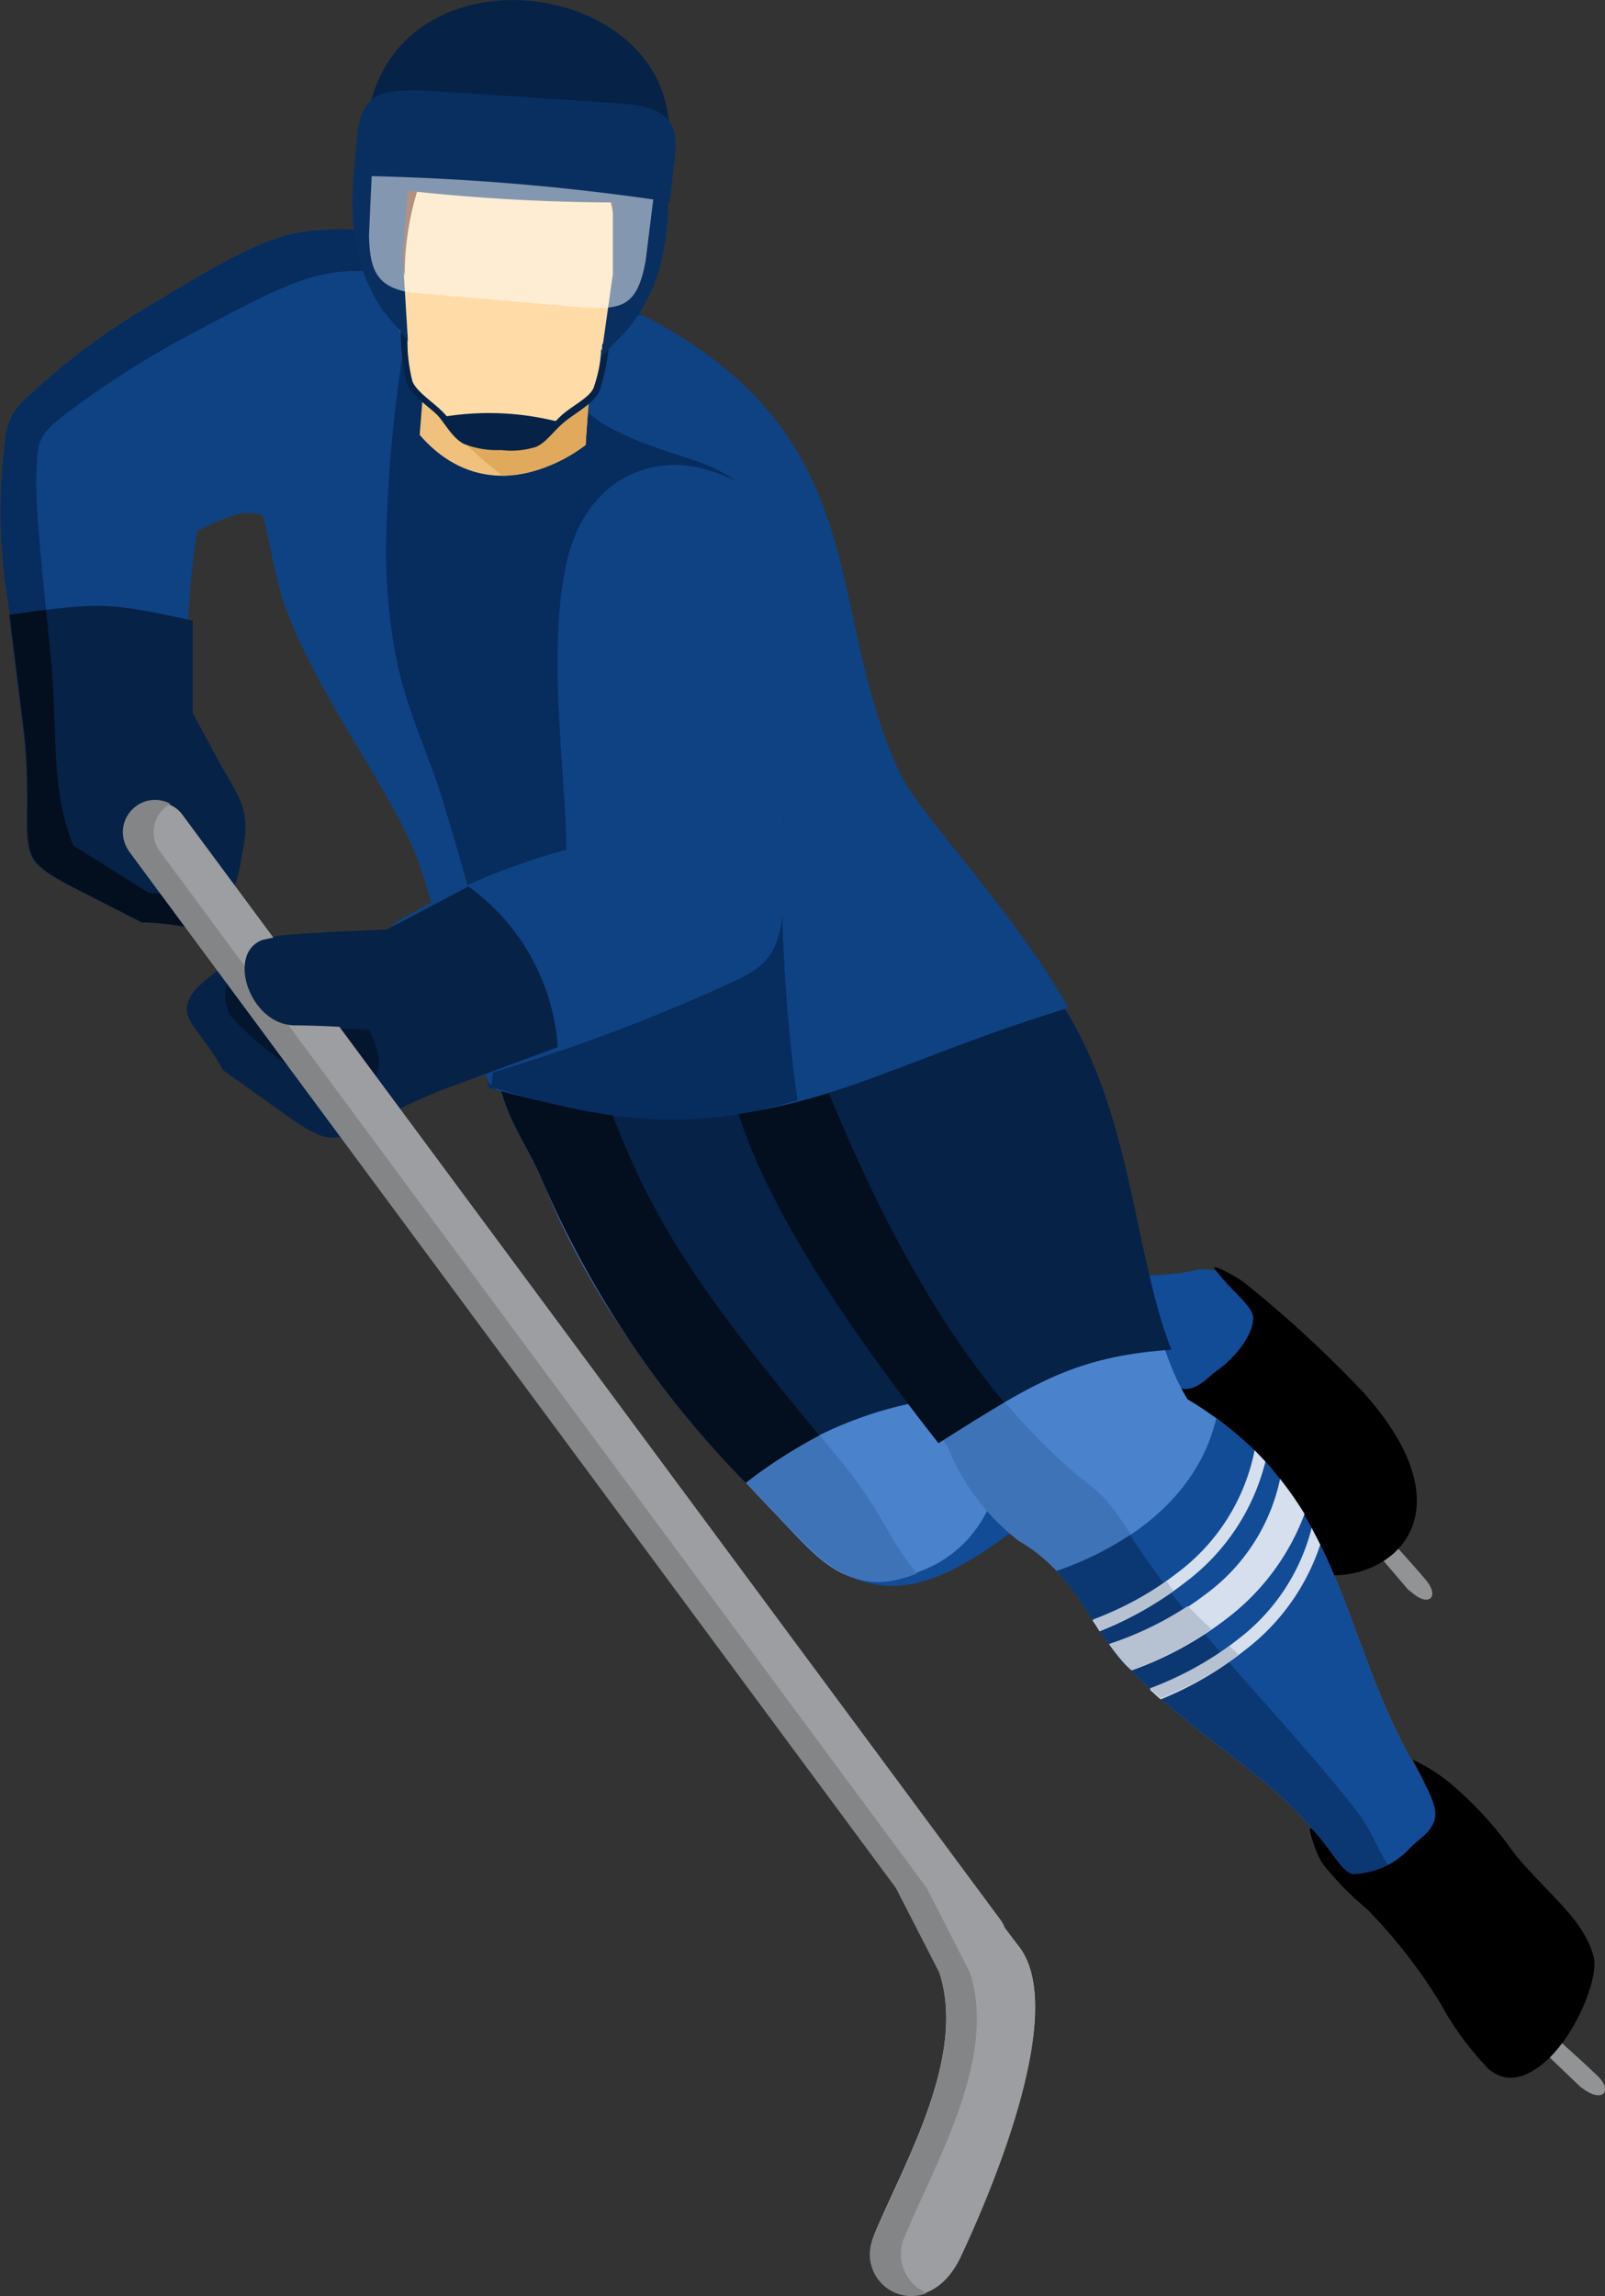 <svg id="Layer_1" data-name="Layer 1" xmlns="http://www.w3.org/2000/svg" viewBox="0 0 65.55 93.71"><rect x="0" y="0" width="65.55" height="93.71" fill="#333333" stroke="none"/><defs><style>.cls-1{fill:#124b96;}.cls-1,.cls-10,.cls-11,.cls-12,.cls-13,.cls-14,.cls-15,.cls-16,.cls-17,.cls-18,.cls-19,.cls-2,.cls-20,.cls-21,.cls-3,.cls-4,.cls-5,.cls-6,.cls-7,.cls-8,.cls-9{fill-rule:evenodd;}.cls-2{fill:#929394;}.cls-4{fill:#4a82cc;}.cls-5{fill:#3f73b8;}.cls-6{fill:#062247;}.cls-7{fill:#030f1f;}.cls-8{fill:#0b3873;}.cls-9{fill:#0f4283;}.cls-10{fill:#072c5e;}.cls-11{fill:#f0c17d;}.cls-12{fill:#e0a95c;}.cls-13{fill:#ffdba7;}.cls-14{fill:#632404;}.cls-15{fill:#092f61;}.cls-16{fill:#fff;opacity:0.5;}.cls-17{fill:#04162e;}.cls-18{fill:#9c9ea1;}.cls-19{fill:#838587;}.cls-20{fill:#d5dfed;}.cls-21{fill:#b6c1d1;}</style></defs><path class="cls-1" d="M328.7,67.45c2.27-.23,3.67,4,4.06,5.71-.3.72-.64,1.37-1.64,1.2s-2-1.18-2.37-1.07c-5.36,1.5-9.64,8.59-14.08,6.79-5.55-2.26-2.17-9.48,4.18-12C321.39,67,325.85,68.17,328.7,67.45Z" transform="translate(-279.72 -15.64)"/><path class="cls-2" d="M335.93,79l1.29,1.51.21.17c.65.54,1.1.13.52-.56s-1.58-1.77-1.58-1.77Z" transform="translate(-279.72 -15.64)"/><path class="cls-3" d="M329.33,67.42c.61.86,1.56,1.51,1.57,2,0,.82-.91,1.77-1.46,2.15-.39.27-.77.77-1.32.76s-1.2-.54-2.23-1.28a7.86,7.86,0,0,0,.67,1.63A15,15,0,0,0,329,75.73c1.41,1.59,2.14,3.22,3.65,3.9,2.88,1.28,7.79-1.5,2.78-7.13a47.81,47.81,0,0,0-4.73-4.38C330.35,67.79,329.15,67.17,329.33,67.42Z" transform="translate(-279.72 -15.64)"/><path class="cls-4" d="M299.87,57.84c.09,3.18,1.18,4,2.06,6.12,2.21,5.37,5.6,9.46,9.53,13.55,1.83,1.91,2.9,3.4,5.87,2.25a4.93,4.93,0,0,0,3-3.22A44.59,44.59,0,0,0,316.65,67c-3.38-6.28-3.36-7.23-4.95-12.66Z" transform="translate(-279.72 -15.64)"/><path class="cls-5" d="M299.87,57.84c.09,3.18,1.18,4,2.06,6.12,2.29,5.56,5.85,9.76,10,14,1.67,1.73,2.88,2.86,5.24,1.9-1.21-1.44-1.39-2.53-3.27-4.79-5-6-7.26-9-9.16-14-.55-1.47-1-2.6-1.49-4.2Z" transform="translate(-279.72 -15.64)"/><path class="cls-6" d="M299.87,57.84c.09,3.18,1.18,4,2.06,6.12a40.42,40.42,0,0,0,8.25,12.2,15.76,15.76,0,0,1,7.9-3.44l1.22.49a39.15,39.15,0,0,0-2.65-6.2c-3.38-6.28-3.36-7.23-4.95-12.66Z" transform="translate(-279.72 -15.64)"/><path class="cls-7" d="M299.87,57.84c.09,3.18,1.18,4,2.06,6.12a40.42,40.42,0,0,0,8.25,12.2,20.51,20.51,0,0,1,3-1.93c-4.54-5.5-6.67-8.4-8.48-13.18-.55-1.47-1-2.6-1.49-4.2Z" transform="translate(-279.72 -15.64)"/><path class="cls-4" d="M319.48,53.12a14.78,14.78,0,0,1,2.74,2.27c4.34,5.38,3.48,13.28,6,17.36a14.56,14.56,0,0,1,3.3,2.68c3.51,4.07,3.62,9.13,6.82,13.56.71,1,.85,1.31,1.81,1.67.62.24.85.9,1.74,1.34l-2.38,2.2c-.5.58-1,1.1-1.92.64a6.16,6.16,0,0,1-1.71-1.16c-.87-1-1.2-1.72-2.41-3.2-2-2.5-4.66-3.71-7.75-6.86-1.37-1.41-2-3.71-4.4-5.1a9.12,9.12,0,0,1-2.9-3.84c-4.65-5.83-6.18-10.34-10.73-16.93Z" transform="translate(-279.72 -15.64)"/><path class="cls-5" d="M339.46,94.26c-.49.56-1,1-1.87.58a6.16,6.16,0,0,1-1.71-1.16c-.87-1-1.2-1.72-2.41-3.2-2-2.5-4.66-3.71-7.75-6.86-1.37-1.41-2-3.71-4.4-5.1a9.12,9.12,0,0,1-2.9-3.84c-4.65-5.83-6.18-10.34-10.73-16.93L312,56.07c2.33,6.37,5.54,13.86,10.51,18.68,2.25,2.18,1.86,1.15,3.62,3.86,2.15,3.3,6.66,6.25,9.33,9.69.89,1.13,1.8,3.34,3.16,4.81Z" transform="translate(-279.72 -15.64)"/><path class="cls-1" d="M329.39,73.54a11.92,11.92,0,0,1,2.13,1.89c3.51,4.07,3.62,9.13,6.82,13.56.71,1,.85,1.31,1.81,1.67.62.24.85.9,1.74,1.34l-2.38,2.2c-.5.58-1,1.1-1.92.64a6.16,6.16,0,0,1-1.71-1.16c-.87-1-1.2-1.72-2.41-3.2-2-2.5-4.66-3.71-7.75-6.86-1-1-1.64-2.57-2.85-3.86C325.62,78.82,328.6,76.87,329.39,73.54Z" transform="translate(-279.72 -15.64)"/><path class="cls-8" d="M339.46,94.26c-.49.56-1,1-1.87.58a6.16,6.16,0,0,1-1.71-1.16c-.87-1-1.2-1.72-2.41-3.2-2-2.5-4.66-3.71-7.75-6.86-1-1-1.64-2.57-2.85-3.86a13.09,13.09,0,0,0,3-1.47l.21.32c2.41,3.66,6.41,7.54,9.09,11,.88,1.13,1,2.5,2.6,3.56Z" transform="translate(-279.72 -15.64)"/><path class="cls-6" d="M319.48,53.12a14.78,14.78,0,0,1,2.74,2.27c3.75,4.65,3.67,11.09,5.34,15.34-4.08.27-5.83,1.51-9.51,3.81-4.51-5.73-9.28-12.8-8.69-17.49Z" transform="translate(-279.72 -15.64)"/><path class="cls-7" d="M320.73,72.88c-.8.47-1.67,1-2.68,1.66-4.51-5.73-9.28-12.8-8.69-17.49l2.58-1C314,61.65,316.73,68.12,320.73,72.88Z" transform="translate(-279.72 -15.64)"/><path class="cls-2" d="M342.83,99.44l1.44,1.38.22.15c.7.46,1.11,0,.46-.62s-1.75-1.6-1.75-1.6Z" transform="translate(-279.72 -15.64)"/><path class="cls-9" d="M292,25.12c-1.76.27-4.15,1.79-6.17,3A27.51,27.51,0,0,0,280.68,32a2.4,2.4,0,0,0-.75,1.61,23.19,23.19,0,0,0,.77,9.5c1.64.23,2.85.21,6.7-.74a27.76,27.76,0,0,1,.38-5.06c1.2-.58,1.9-.91,2.66-.63.36,1.08.44,2.48,1,3.91,1.34,3.58,4.24,7.28,5.33,10.11.56,1.47,1.56,5.63,3,9.36,5.39,1.49,8.89,1.54,12.83.47,3-.81,6.22-2.38,10.75-3.75-2.14-3.85-6.08-7.91-6.83-9.49-3.26-6.81-.87-13.63-10.34-18.68C301.57,26.15,295.66,24.54,292,25.12Z" transform="translate(-279.72 -15.64)"/><path class="cls-10" d="M292,25.12c-1.76.27-4.15,1.79-6.17,3A27.51,27.51,0,0,0,280.68,32a2.4,2.4,0,0,0-.75,1.61,23.19,23.19,0,0,0,.77,9.5,11.18,11.18,0,0,0,1.15.11c0-.22,0-.44-.05-.67-.25-2.67-.67-6.14-.59-7.69.05-1.14.05-1.41,1-2.18a38,38,0,0,1,5.47-3.49c5.81-3.1,5.45-2.74,12-1.93L306,28.53c-4.55-2.4-10.4-4-14-3.41Zm7.59,34.62.12.3.27.08Z" transform="translate(-279.72 -15.64)"/><path class="cls-10" d="M299.79,60c5.78,1.8,8.9,1.58,12.5.55a65.6,65.6,0,0,1-.58-11.8c.08-5,.36-10.44-.54-11.93-1.64-2.71-3.85-2.2-6.75-3.84-1.69-1-7.54-7.24-8.31-2.5a57.74,57.74,0,0,0-.63,7.92c.16,5.43,1.35,6.68,2.38,10.1C299.6,54.3,300.15,56.59,299.79,60Z" transform="translate(-279.72 -15.64)"/><path class="cls-11" d="M297.05,31l6.73.32c0,.83-.1,1.66-.14,2.48-2.58,1.86-5.05,1.6-6.78-.41Z" transform="translate(-279.72 -15.64)"/><path class="cls-12" d="M297.05,31l6.73.32c0,.83-.1,1.66-.14,2.48a6,6,0,0,1-3.39,1.26C298.62,33.81,297,32.15,297.05,31Z" transform="translate(-279.72 -15.64)"/><path class="cls-13" d="M300.23,33.74h-.06a3.27,3.27,0,0,1-1.36-.23c-.35-.17-.51-.53-1-1s-1.12-.86-1.28-1.3a7,7,0,0,1-.17-1.89c-.08,0-.17,0-.24-.08a2.44,2.44,0,0,1-.58-1.21c-.1-.54-.43-1.46-.53-2.08-.05-.35,0-.62.13-.7s.51-.07.86.46c0-.43.09-.87.1-1.34a11,11,0,0,1,.16-2.22,2.64,2.64,0,0,1,.94-1.56h0a4.56,4.56,0,0,1,1-.59h0l.07,0,0,0,.05,0,.06,0,.06,0,.05,0,.08,0,0,0,.11,0h0a6.09,6.09,0,0,1,3-.14,4.91,4.91,0,0,1,2.56,1.28,2.57,2.57,0,0,1,.79,1.62,12.28,12.28,0,0,1-.05,2.23,12.27,12.27,0,0,0,0,1.35c.39-.48.64-.56.88-.37s.14.37.06.72c-.15.6-.58,1.49-.72,2-.1.36-.56,1.42-.93,1.22A7,7,0,0,1,304,31.5c-.2.43-1,.81-1.39,1.19s-.69.79-1,.93A3.13,3.13,0,0,1,300.23,33.74Z" transform="translate(-279.72 -15.64)"/><path class="cls-14" d="M297.54,21.52a11.71,11.71,0,0,0-1.29,5.39c-.91-3.92-1.37-6.71,1.09-8.33,3.22-2.14,6.91-.49,7.17.4,2.45,1,1.27,4.77.43,7.81A10.18,10.18,0,0,0,304,22c-.18-.19-1,.79-1.22.77C301,22.52,300.35,22.1,297.54,21.52Z" transform="translate(-279.72 -15.64)"/><path class="cls-6" d="M296.09,29.1l.27.2a6.93,6.93,0,0,0,.2,1.89c.16.44.88.88,1.28,1.3s.62.85,1,1a3.27,3.27,0,0,0,1.36.23h.06a3.13,3.13,0,0,0,1.31-.12c.36-.14.54-.48,1-.93s1.19-.76,1.39-1.19a6.88,6.88,0,0,0,.36-1.8l.28-.07a8.27,8.27,0,0,1-.4,2c-.24.51-1,.89-1.45,1.27s-.72.82-1.14,1a3.33,3.33,0,0,1-1.4.13h-.07a3.67,3.67,0,0,1-1.47-.25c-.41-.2-.73-.74-1-1.08s-1.14-.86-1.34-1.39A9.22,9.22,0,0,1,296.09,29.1Z" transform="translate(-279.72 -15.64)"/><path class="cls-6" d="M300.21,33.88h0a3.32,3.32,0,0,1-1.37-.23c-.35-.17-.5-.53-1-1h0a11.44,11.44,0,0,1,4.74.22c-.5.44-.69.77-1,.91A3.13,3.13,0,0,1,300.21,33.88Z" transform="translate(-279.72 -15.64)"/><path class="cls-6" d="M306.91,22.3l-12.28-.57C294.6,12.59,308.59,14.54,306.91,22.3Z" transform="translate(-279.72 -15.64)"/><path class="cls-15" d="M294.13,23.15l.19-2.15c.25-1.65,1.1-1.71,2.86-1.66l8.12.54c1.75.19,2.09.82,2,2l-.22,2A80.07,80.07,0,0,1,294.13,23.15Z" transform="translate(-279.72 -15.64)"/><path class="cls-15" d="M294.17,22.82a10.08,10.08,0,0,0,.12,3,7.23,7.23,0,0,0,1.09,2.53l1,1.2-.21-3.42.25-3.31Z" transform="translate(-279.72 -15.64)"/><path class="cls-15" d="M307,23.66a10.38,10.38,0,0,1-.36,3,7.2,7.2,0,0,1-1.29,2.43l-1.08,1.12.48-3.39,0-3.32Z" transform="translate(-279.72 -15.64)"/><path class="cls-16" d="M306.4,23.78l-.31,2.49c-.34,1.91-1,2-2.53,1.92l-7.07-.61c-1.45-.23-1.66-1-1.7-2.33l.11-2.42A96.9,96.9,0,0,1,306.4,23.78Z" transform="translate(-279.72 -15.64)"/><path class="cls-6" d="M287.59,44.74l0-3.77c-3.61-.79-3.83-.73-7.5-.24l.6,4.85c.35,3.26-.23,4.63.62,5.4.58.52,1,.67,4.19,2.31,1.69,0,2.58.56,3.1,0a6.71,6.71,0,0,0,1-2.78c.4-1.72-.06-2.25-.86-3.64Z" transform="translate(-279.72 -15.64)"/><path class="cls-7" d="M281.6,40.53l-1.48.2.6,4.85c.35,3.26-.23,4.63.62,5.4.58.52,1,.67,4.19,2.31,1.69,0,2.58.56,3.1,0a2.39,2.39,0,0,0,.47-.86l-3.32-.36-3.07-1.92c-.93-2.34-.62-4.42-.91-7.64C281.74,41.9,281.67,41.22,281.6,40.53Z" transform="translate(-279.72 -15.64)"/><path class="cls-9" d="M308.47,34.78c-2.15-.59-4.85.38-5.62,3.87-.81,3.65,0,8.8,0,11.67a27.25,27.25,0,0,0-7.12,3.07L298.19,57l.84,2.65a74.67,74.67,0,0,0,10.76-4c1.39-.66,2.06-1.31,1.92-4.55-.15-3.53.33-4.3.84-8.31C313,39.35,312.48,35.86,308.47,34.78Z" transform="translate(-279.72 -15.64)"/><path class="cls-6" d="M295.52,53.58l3.33-1.76a8.83,8.83,0,0,1,3.65,6.56l-4.58,1.69c-3.06,1.18-4,2.33-5.09,1.92-.73-.28-1.06-.59-4-2.67-.8-1.49-1.68-2-1.44-2.74s.91-1,1.92-1.9c1.35-1.14,2.13-.79,3.84-1Z" transform="translate(-279.72 -15.64)"/><path class="cls-17" d="M290,54.53a2.06,2.06,0,0,0,1.78,3l3,.14c.7,1.28.42,2-.09,2.27-.69.42-1.95.08-3.13-.78a12.2,12.2,0,0,1-2.46-2.1A1.91,1.91,0,0,1,290,54.53Z" transform="translate(-279.72 -15.64)"/><path class="cls-18" d="M285,50.39a1.32,1.32,0,0,1,2.11-1.57L320.58,94a1.1,1.1,0,0,1,.17.32l.61.8c2.11,2.82-1.64,11-2.39,12.6-1.37,2.95-4.44,1.3-3.54-.88,1.22-2.94,3.79-7.24,2.65-10.73l-1.77-3.45Z" transform="translate(-279.72 -15.64)"/><path class="cls-18" d="M285,50.39a1.32,1.32,0,0,1,2.11-1.57L320.58,94a1.1,1.1,0,0,1,.17.32l.61.8c2.11,2.82-1.64,11-2.39,12.6-1.37,2.95-4.44,1.3-3.54-.88,1.22-2.94,3.79-7.24,2.65-10.73l-1.77-3.45Z" transform="translate(-279.72 -15.64)"/><path class="cls-19" d="M285,50.39a1.31,1.31,0,0,1,.27-1.84,1.29,1.29,0,0,1,1.41-.1.78.78,0,0,0-.15.1,1.31,1.31,0,0,0-.28,1.84L317.57,92.7l1.76,3.45c1.14,3.49-1.43,7.79-2.64,10.73a1.72,1.72,0,0,0,.89,2.35,1.7,1.7,0,0,1-2.15-2.35c1.22-2.94,3.79-7.24,2.65-10.73l-1.77-3.45Z" transform="translate(-279.72 -15.64)"/><path class="cls-3" d="M333.28,90.27c.74.74,1.23,1.78,1.68,1.86a3.26,3.26,0,0,0,2.36-1.08c.33-.34.88-.63,1-1.18s-.34-1.27-.9-2.41a7.23,7.23,0,0,1,1.49.93,14.9,14.9,0,0,1,2.65,2.89c1.34,1.65,2.83,2.64,3.25,4.24.2.78-.63,3-1.88,4.18-1,.91-1.76.9-2.39.41a12.3,12.3,0,0,1-2-2.72,21.4,21.4,0,0,0-3-3.84,12.39,12.39,0,0,1-1.79-1.83C333.47,91.34,333.06,90.05,333.28,90.27Z" transform="translate(-279.72 -15.64)"/><path class="cls-20" d="M331.4,75.3a8.8,8.8,0,0,1-3.27,4.92,14.13,14.13,0,0,1-3.5,2c-.09-.15-.19-.3-.29-.45a13.24,13.24,0,0,0,3.47-1.94,8.24,8.24,0,0,0,3.15-5h0C331.12,75,331.27,75.15,331.4,75.3Z" transform="translate(-279.72 -15.64)"/><path class="cls-20" d="M333,77.43a9.57,9.57,0,0,1-3.15,4.25,14.13,14.13,0,0,1-3.89,2.13l-.2-.19a7.79,7.79,0,0,1-.71-.88,13,13,0,0,0,4-2.1A7.83,7.83,0,0,0,332,76,14.4,14.4,0,0,1,333,77.43Z" transform="translate(-279.72 -15.64)"/><path class="cls-20" d="M333.64,78.69a8.94,8.94,0,0,1-3.1,4.32A13.73,13.73,0,0,1,327.12,85l-.44-.4a13.09,13.09,0,0,0,3.53-2A8.26,8.26,0,0,0,333.29,78C333.41,78.24,333.53,78.46,333.64,78.69Z" transform="translate(-279.72 -15.64)"/><path class="cls-21" d="M327.65,80.58a14.67,14.67,0,0,1-3,1.61c-.09-.15-.19-.3-.29-.45a14,14,0,0,0,3-1.56Z" transform="translate(-279.72 -15.64)"/><path class="cls-21" d="M329.19,82.13a14.48,14.48,0,0,1-3.27,1.68l-.2-.19a7.79,7.79,0,0,1-.71-.88,13.6,13.6,0,0,0,3.22-1.55C328.54,81.51,328.86,81.82,329.19,82.13Z" transform="translate(-279.72 -15.64)"/><path class="cls-21" d="M330.32,83.18a14,14,0,0,1-3.2,1.77l-.44-.4a13.71,13.71,0,0,0,3.24-1.73Z" transform="translate(-279.72 -15.64)"/><path class="cls-6" d="M295.52,53.58l.46-.25,1.51,2.75-2.3,1.73c-.14-.27-3.06-.32-3.42-.32-1.83,0-2.82-2.91-1.35-3.48a11,11,0,0,1,2.76-.3Z" transform="translate(-279.72 -15.64)"/></svg>